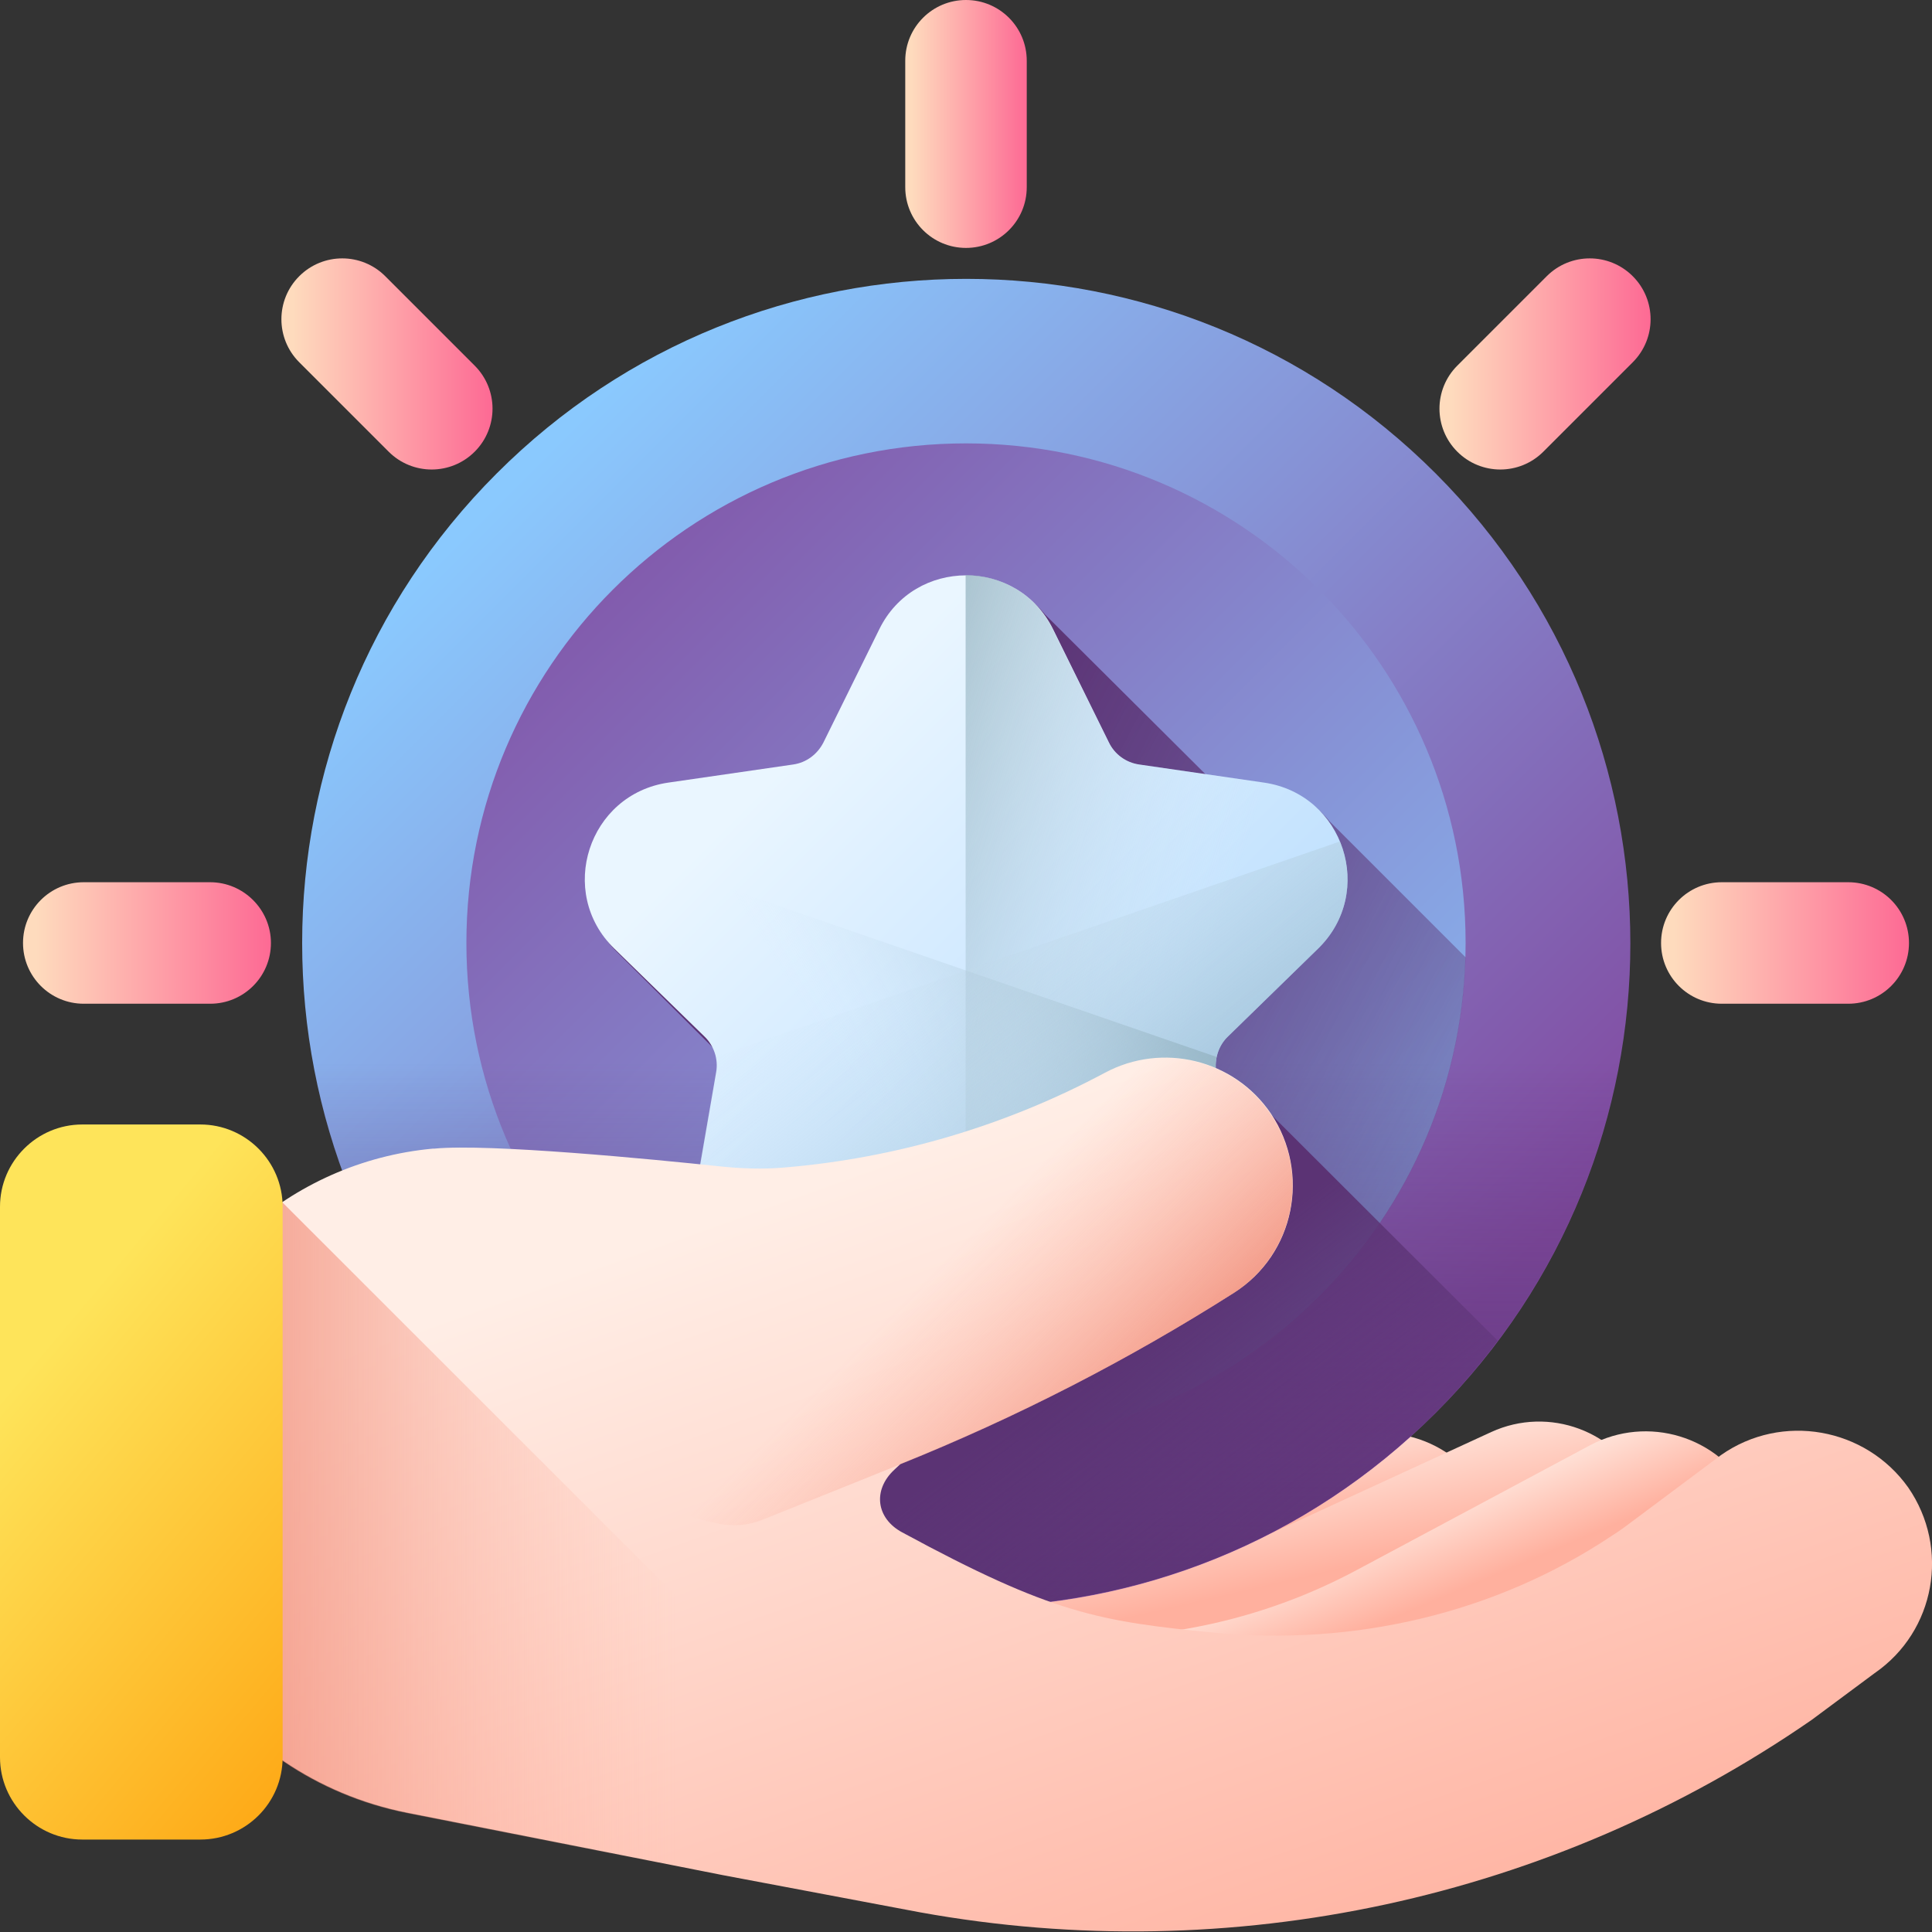 <?xml version="1.0" encoding="utf-8"?>
<!-- Generator: Adobe Illustrator 25.2.3, SVG Export Plug-In . SVG Version: 6.00 Build 0)  -->
<svg version="1.1" id="Capa_1" xmlns="http://www.w3.org/2000/svg" xmlns:xlink="http://www.w3.org/1999/xlink" x="0px" y="0px"
	 viewBox="0 0 512 512" style="enable-background:new 0 0 512 512;" xml:space="preserve">
<rect x="0" y="0" width="512" height="512" fill="#333333" stroke="none"/>
<style type="text/css">
	.st0{fill:url(#SVGID_1_);}
	.st1{fill:url(#SVGID_2_);}
	.st2{fill:url(#SVGID_3_);}
	.st3{fill:url(#SVGID_4_);}
	.st4{fill:url(#SVGID_5_);}
	.st5{fill:url(#SVGID_6_);}
	.st6{fill:url(#SVGID_7_);}
	.st7{fill:url(#SVGID_8_);}
	.st8{fill:url(#SVGID_9_);}
	.st9{fill:url(#SVGID_10_);}
	.st10{fill:url(#SVGID_11_);}
	.st11{fill:url(#SVGID_12_);}
	.st12{fill:url(#SVGID_13_);}
	.st13{fill:url(#SVGID_14_);}
	.st14{fill:url(#SVGID_15_);}
	.st15{fill:url(#SVGID_16_);}
	.st16{fill:url(#SVGID_17_);}
	.st17{fill:url(#SVGID_18_);}
	.st18{fill:url(#SVGID_19_);}
	.st19{fill:url(#SVGID_20_);}
	.st20{fill:url(#SVGID_21_);}
</style>
<g>
	<g>
		
			<linearGradient id="SVGID_1_" gradientUnits="userSpaceOnUse" x1="916.642" y1="-2520.477" x2="901.145" y2="-2545.616" gradientTransform="matrix(0.733 -0.687 -0.687 -0.733 -2093.428 -835.324)">
			<stop  offset="0" style="stop-color:#FFEEE6"/>
			<stop  offset="1" style="stop-color:#FFB09E"/>
		</linearGradient>
		<path class="st0" d="M395.3,400c-6-16.1-24-24.3-40.1-18.2l-65.5,24.6c-18.3,6.9-37.6,10.1-56.8,9.6l16,60.6
			c24.3-2.1,48.5-7.4,71.8-16l56.4-20.8C393.2,433.8,401.3,416,395.3,400L395.3,400z"/>
		
			<linearGradient id="SVGID_2_" gradientUnits="userSpaceOnUse" x1="916.984" y1="-2574.005" x2="897.609" y2="-2605.675" gradientTransform="matrix(0.703 -0.691 -0.687 -0.704 -2090.089 -792.721)">
			<stop  offset="0" style="stop-color:#FFEEE6"/>
			<stop  offset="1" style="stop-color:#FFB09E"/>
		</linearGradient>
		<path class="st1" d="M435.6,394.6c-7-15.4-25.1-22.1-40.4-15.1l-62.4,28.7c-24.3,11.2-50.9,15.5-77,12.8l-24.2,61.1
			c45.9,4,92.5-3.7,135.2-23.1l53.7-24.3C435.8,427.9,442.6,409.9,435.6,394.6z"/>
		
			<linearGradient id="SVGID_3_" gradientUnits="userSpaceOnUse" x1="3022.695" y1="-1026.964" x2="3025.573" y2="-1054.512" gradientTransform="matrix(-0.879 0.485 -0.485 -0.879 2506.427 -1960.908)">
			<stop  offset="0" style="stop-color:#FFEEE6"/>
			<stop  offset="1" style="stop-color:#FFB09E"/>
		</linearGradient>
		<path class="st2" d="M463.6,395.8c-8.1-15.2-27-20.9-42.2-12.8L359.7,416c-24,12.9-50.9,18.9-77.7,17.8l-20.7,63.7
			c47,1.2,94-9.6,136.3-31.9l53.2-28.1C465.9,429.6,471.6,410.9,463.6,395.8z"/>
	</g>
	<g>
		<g>
			
				<linearGradient id="SVGID_4_" gradientUnits="userSpaceOnUse" x1="240.638" y1="479.308" x2="285.154" y2="479.308" gradientTransform="matrix(1.004 0 0 -1.004 0 514.008)">
				<stop  offset="0" style="stop-color:#FEDBBD"/>
				<stop  offset="1" style="stop-color:#FD3581"/>
			</linearGradient>
			<path class="st3" d="M256,0c-8.9,0-16.1,7.2-16.1,16.1v33.5c0,8.9,7.2,16.1,16.1,16.1c8.9,0,16.1-7.2,16.1-16.1V16.1
				C272.1,7.2,264.9,0,256,0L256,0z"/>
			
				<linearGradient id="SVGID_5_" gradientUnits="userSpaceOnUse" x1="441.927" y1="263.086" x2="532.726" y2="263.086" gradientTransform="matrix(1.004 0 0 -1.004 0 514.008)">
				<stop  offset="0" style="stop-color:#FEDBBD"/>
				<stop  offset="1" style="stop-color:#FD3581"/>
			</linearGradient>
			<path class="st4" d="M489.8,233.8h-33.5c-8.9,0-16.1,7.2-16.1,16.1c0,8.9,7.2,16.1,16.1,16.1h33.5c8.9,0,16.1-7.2,16.1-16.1
				S498.7,233.8,489.8,233.8L489.8,233.8z"/>
			
				<linearGradient id="SVGID_6_" gradientUnits="userSpaceOnUse" x1="9.484" y1="263.086" x2="100.283" y2="263.086" gradientTransform="matrix(1.004 0 0 -1.004 0 514.008)">
				<stop  offset="0" style="stop-color:#FEDBBD"/>
				<stop  offset="1" style="stop-color:#FD3581"/>
			</linearGradient>
			<path class="st5" d="M55.7,233.8H22.2c-8.9,0-16.1,7.2-16.1,16.1c0,8.9,7.2,16.1,16.1,16.1h33.5c8.9,0,16.1-7.2,16.1-16.1
				C71.8,241,64.5,233.8,55.7,233.8L55.7,233.8z"/>
			
				<linearGradient id="SVGID_7_" gradientUnits="userSpaceOnUse" x1="77.187" y1="415.978" x2="154.43" y2="415.978" gradientTransform="matrix(1.004 0 0 -1.004 0 514.008)">
				<stop  offset="0" style="stop-color:#FEDBBD"/>
				<stop  offset="1" style="stop-color:#FD3581"/>
			</linearGradient>
			<path class="st6" d="M102.1,73.2c-6.3-6.3-16.5-6.3-22.8,0c-6.3,6.3-6.3,16.5,0,22.8l23.7,23.7c6.3,6.3,16.5,6.3,22.8,0
				c6.3-6.3,6.3-16.5,0-22.8L102.1,73.2z"/>
			
				<linearGradient id="SVGID_8_" gradientUnits="userSpaceOnUse" x1="382.971" y1="415.978" x2="460.214" y2="415.978" gradientTransform="matrix(1.004 0 0 -1.004 0 514.008)">
				<stop  offset="0" style="stop-color:#FEDBBD"/>
				<stop  offset="1" style="stop-color:#FD3581"/>
			</linearGradient>
			<path class="st7" d="M432.7,73.2c-6.3-6.3-16.5-6.3-22.8,0l-23.7,23.7c-6.3,6.3-6.3,16.5,0,22.8c6.3,6.3,16.5,6.3,22.8,0
				l23.7-23.7C439,89.7,439,79.5,432.7,73.2z"/>
		</g>
		<g>
			
				<linearGradient id="SVGID_9_" gradientUnits="userSpaceOnUse" x1="134.574" y1="383.512" x2="370.381" y2="147.705" gradientTransform="matrix(1.004 0 0 -1.004 0 514.008)">
				<stop  offset="0" style="stop-color:#8AC9FE"/>
				<stop  offset="1" style="stop-color:#814AA0"/>
			</linearGradient>
			<path class="st8" d="M131.6,125.5c-68.7,68.7-68.7,180.1,0,248.9s180.1,68.7,248.9,0s68.7-180.1,0-248.9S200.3,56.7,131.6,125.5
				L131.6,125.5z"/>
			
				<linearGradient id="SVGID_10_" gradientUnits="userSpaceOnUse" x1="391.098" y1="126.989" x2="124.71" y2="393.376" gradientTransform="matrix(1.004 0 0 -1.004 0 514.008)">
				<stop  offset="0" style="stop-color:#8AC9FE"/>
				<stop  offset="1" style="stop-color:#814AA0"/>
			</linearGradient>
			<path class="st9" d="M256,117.5c-73.1,0-132.4,59.3-132.4,132.4S182.9,382.3,256,382.3S388.4,323,388.4,249.9
				S329.1,117.5,256,117.5L256,117.5z"/>
			
				<linearGradient id="SVGID_11_" gradientUnits="userSpaceOnUse" x1="255" y1="231.391" x2="255" y2="73.264" gradientTransform="matrix(1.004 0 0 -1.004 0 514.008)">
				<stop  offset="0" style="stop-color:#5B3374;stop-opacity:0"/>
				<stop  offset="1" style="stop-color:#5B3374"/>
			</linearGradient>
			<path class="st10" d="M131.6,374.3c68.7,68.7,180.1,68.7,248.9,0C414.8,340,432,294.9,432,249.9H80
				C80,294.9,97.2,340,131.6,374.3z"/>
			
				<linearGradient id="SVGID_12_" gradientUnits="userSpaceOnUse" x1="442.844" y1="144.309" x2="223.731" y2="258.141" gradientTransform="matrix(1.004 0 0 -1.004 0 514.008)">
				<stop  offset="0" style="stop-color:#5B3374;stop-opacity:0"/>
				<stop  offset="1" style="stop-color:#5B3374"/>
			</linearGradient>
			<path class="st11" d="M388.4,253.7l-36-36c-3.8-4.7-9.4-8.2-16.3-9.2l-15.6-2.3c-0.6-0.6-43.5-43.3-43.5-43.3
				c-11.3-14-34.5-12.4-43.1,5l-14.8,30c-1.5,3.1-4.5,5.3-8,5.8l-33.1,4.8c-21.2,3.1-29.6,29.1-14.3,44c0,0,25.6,25.5,25.8,25.7
				c1.2,2.1,1.7,4.6,1.2,7l-5.7,33c-1.7,10,2.3,18.8,9.1,24.3l37.6,37.6c7.8,1.4,15.9,2.2,24.2,2.2
				C327.9,382.3,386.4,325.1,388.4,253.7L388.4,253.7z"/>
			<g>
				
					<linearGradient id="SVGID_13_" gradientUnits="userSpaceOnUse" x1="200.826" y1="304.395" x2="319.481" y2="185.741" gradientTransform="matrix(1.004 0 0 -1.004 0 514.008)">
					<stop  offset="0" style="stop-color:#EAF6FF"/>
					<stop  offset="1" style="stop-color:#B3DAFE"/>
				</linearGradient>
				<path class="st12" d="M279.1,166.8l14.8,30c1.5,3.1,4.5,5.3,8,5.8l33.1,4.8c21.2,3.1,29.6,29.1,14.3,44l-23.9,23.3
					c-2.5,2.4-3.6,6-3.1,9.4l5.7,33c3.6,21.1-18.5,37.1-37.4,27.2l-29.6-15.6c-3.1-1.6-6.8-1.6-9.9,0l-29.6,15.6
					c-18.9,9.9-41-6.1-37.4-27.2l5.7-33c0.6-3.4-0.6-7-3.1-9.4l-23.9-23.3c-15.3-14.9-6.9-40.9,14.3-44l33.1-4.8
					c3.5-0.5,6.4-2.7,8-5.8l14.8-30C242.3,147.7,269.7,147.7,279.1,166.8z"/>
				
					<linearGradient id="SVGID_14_" gradientUnits="userSpaceOnUse" x1="225.435" y1="223.645" x2="327.528" y2="286.449" gradientTransform="matrix(1.004 0 0 -1.004 0 514.008)">
					<stop  offset="0" style="stop-color:#D8ECFE;stop-opacity:0"/>
					<stop  offset="1" style="stop-color:#678D98"/>
				</linearGradient>
				<path class="st13" d="M290.5,344.3l-29.6-15.6c-3.1-1.6-6.8-1.6-9.9,0l-29.6,15.6c-18.9,9.9-41-6.1-37.4-27.2l5.7-33
					c0.6-3.4-0.6-7-3.1-9.4l-23.9-23.3c-8.2-8-9.6-19.2-5.8-28.4l165.5,57.1c-0.3,1.3-0.3,2.7-0.1,4.1l5.7,33
					C331.6,338.2,309.5,354.2,290.5,344.3L290.5,344.3z"/>
				
					<linearGradient id="SVGID_15_" gradientUnits="userSpaceOnUse" x1="317.863" y1="250.899" x2="186.491" y2="291.346" gradientTransform="matrix(1.004 0 0 -1.004 0 514.008)">
					<stop  offset="0" style="stop-color:#D8ECFE;stop-opacity:0"/>
					<stop  offset="1" style="stop-color:#678D98"/>
				</linearGradient>
				<path class="st14" d="M260.9,328.7l29.6,15.6c18.9,9.9,41-6.1,37.4-27.2l-5.7-33c-0.6-3.4,0.6-7,3.1-9.4l23.9-23.3
					c15.3-14.9,6.9-40.9-14.3-44l-33.1-4.8c-3.5-0.5-6.4-2.7-8-5.8l-14.8-30c-4.7-9.6-13.9-14.4-23.1-14.4v175.1
					C257.7,327.5,259.4,327.9,260.9,328.7z"/>
				
					<linearGradient id="SVGID_16_" gradientUnits="userSpaceOnUse" x1="233.694" y1="280.787" x2="337.906" y2="147.182" gradientTransform="matrix(1.004 0 0 -1.004 0 514.008)">
					<stop  offset="0" style="stop-color:#D8ECFE;stop-opacity:0"/>
					<stop  offset="1" style="stop-color:#678D98"/>
				</linearGradient>
				<path class="st15" d="M221.5,344.3l29.6-15.6c3.1-1.6,6.8-1.6,9.9,0l29.6,15.6c18.9,9.9,41-6.1,37.4-27.2l-5.7-33
					c-0.6-3.4,0.6-7,3.1-9.4l23.9-23.3c8.2-8,9.6-19.2,5.8-28.4l-165.5,57.1c0.3,1.3,0.3,2.7,0.1,4.1l-5.7,33
					C180.4,338.2,202.5,354.2,221.5,344.3L221.5,344.3z"/>
			</g>
		</g>
	</g>
	
		<linearGradient id="SVGID_17_" gradientUnits="userSpaceOnUse" x1="351.62" y1="62.077" x2="284.286" y2="150.743" gradientTransform="matrix(1.004 0 0 -1.004 0 514.008)">
		<stop  offset="0" style="stop-color:#5B3374;stop-opacity:0"/>
		<stop  offset="1" style="stop-color:#5B3374"/>
	</linearGradient>
	<path class="st16" d="M336.7,295.2L311.8,320c-20.1,20.1-47.3,31.4-75.7,31.4h-23.9v68.9c58.3,14.9,122.7-0.4,168.3-46
		c6-6,11.5-12.4,16.4-19L336.7,295.2z"/>
	<g>
		<g>
			<g>
				<g>
					
						<linearGradient id="SVGID_18_" gradientUnits="userSpaceOnUse" x1="236.527" y1="207.264" x2="324.029" y2="-38.005" gradientTransform="matrix(1.004 0 0 -1.004 0 514.008)">
						<stop  offset="0" style="stop-color:#FFEEE6"/>
						<stop  offset="1" style="stop-color:#FFB09E"/>
					</linearGradient>
					<path class="st17" d="M456.1,385.6l-25.7,19.2c-1.1,0.8-2.3,1.6-3.4,2.3c-30.8,20.5-68.1,29.1-105,25.6
						c-30.8-3-43.2-5.1-82.9-26.6c-6.9-3.7-7.9-11.2-2.1-16.6l1.6-1.5c30.8-12.4,60.4-27.6,88.4-45.4c16.1-10.2,20.4-31.7,9.8-47.5
						c-9.7-14.3-28.7-19-44-10.8c-26.2,14-55.1,22.6-84.9,25.1c-5.7,0.5-11.4,0.3-17.1-0.3c-17.9-1.9-61.2-6.1-75.7-4.7
						c-0.1,0-0.3,0-0.4,0c-37.9,3.5-69,31.6-76.4,69l-0.4,2.2c-9.6,48.3,21.8,95.2,70.1,104.8l83.4,16.5l52.5,9.9
						c82.5,14.9,167.5-3.5,236.2-51l16.7-12.4c16.1-11.1,20-33.1,8.9-49.2C494.4,378.3,472.2,374.3,456.1,385.6L456.1,385.6z"/>
					
						<linearGradient id="SVGID_19_" gradientUnits="userSpaceOnUse" x1="178.324" y1="99.21" x2="28.081" y2="99.21" gradientTransform="matrix(1.004 0 0 -1.004 0 514.008)">
						<stop  offset="0" style="stop-color:#FFB09E;stop-opacity:0"/>
						<stop  offset="1" style="stop-color:#EC806B"/>
					</linearGradient>
					<path class="st18" d="M74.8,318.6c-18.5,12.4-32.1,31.9-36.6,54.9l-0.4,2.2c-9.6,48.3,21.8,95.2,70.1,104.8l83.4,16.5l52.5,9.9
						c7.5,1.4,15,2.4,22.6,3.2L74.8,318.6z"/>
					
						<linearGradient id="SVGID_20_" gradientUnits="userSpaceOnUse" x1="245.382" y1="-795.471" x2="301.065" y2="-739.788" gradientTransform="matrix(1.004 0 0 1.004 0 1136.467)">
						<stop  offset="0" style="stop-color:#FFB09E;stop-opacity:0"/>
						<stop  offset="1" style="stop-color:#EC806B"/>
					</linearGradient>
					<path class="st19" d="M336.7,295.2c-9.7-14.3-28.7-19-44-10.8c-28.9,15.5-61.1,24.3-94.1,25.6c-0.5,0-1,0-1.5,0.1
						c-55.8,2.8-61.4,83.1-6.6,93.7c3.9,0.8,8,0.4,11.7-1.1l36.3-14.6c30.8-12.4,60.4-27.6,88.4-45.4
						C343,332.4,347.4,310.9,336.7,295.2z"/>
				</g>
			</g>
		</g>
		
			<linearGradient id="SVGID_21_" gradientUnits="userSpaceOnUse" x1="4.76" y1="148.196" x2="105.846" y2="62.943" gradientTransform="matrix(1.004 0 0 -1.004 0 514.008)">
			<stop  offset="0" style="stop-color:#FEE45A"/>
			<stop  offset="1" style="stop-color:#FEA613"/>
		</linearGradient>
		<path class="st20" d="M53.1,487.5H21.8c-12,0-21.8-9.8-21.8-21.8V319.8c0-12,9.8-21.8,21.8-21.8h31.3c12,0,21.8,9.8,21.8,21.8
			v145.9C74.9,477.8,65.1,487.5,53.1,487.5z"/>
	</g>
</g>
</svg>
